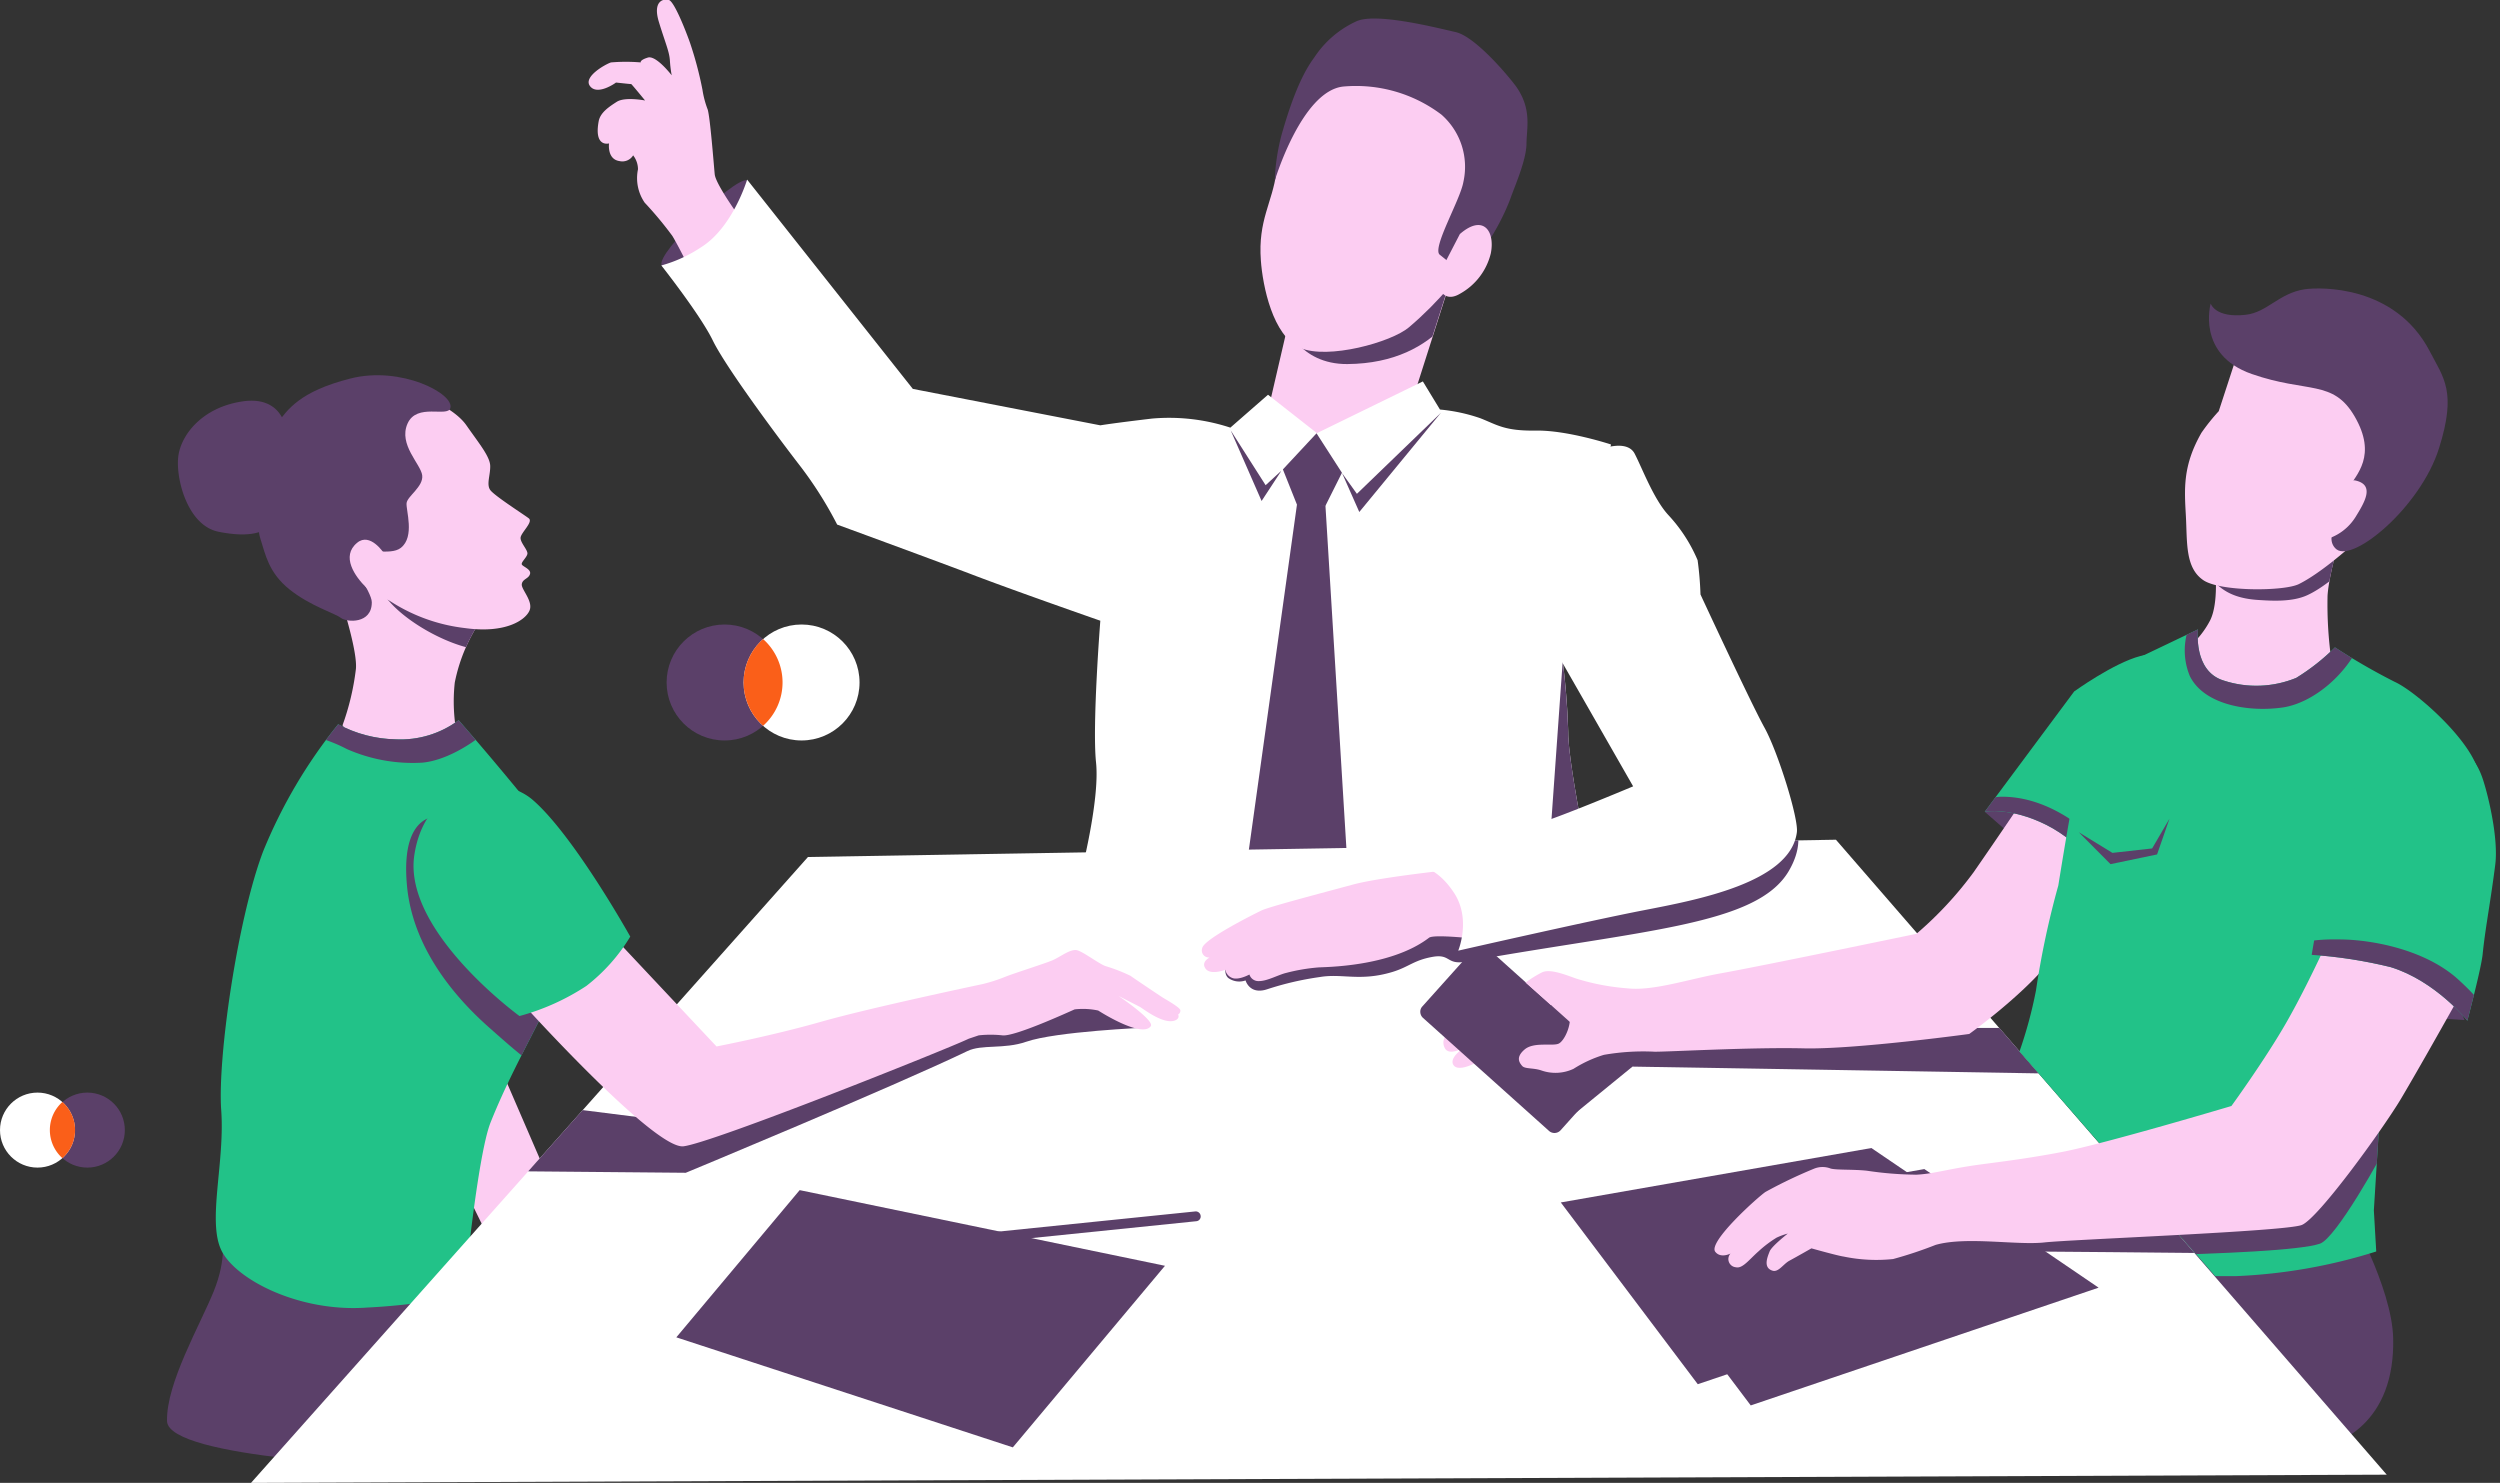 <?xml version="1.0" encoding="UTF-8"?> <svg xmlns="http://www.w3.org/2000/svg" xmlns:xlink="http://www.w3.org/1999/xlink" viewBox="0 0 304 180.32"><rect x="0" y="0" width="304" height="180.32" fill="#333333" stroke="none"/> <defs> <style>.cls-1{fill:none;}.cls-2{fill:#fccdf2;}.cls-17,.cls-2,.cls-4,.cls-5,.cls-8{fill-rule:evenodd;}.cls-3{clip-path:url(#clip-path);}.cls-15,.cls-4{fill:#5b4069;}.cls-16,.cls-5{fill:#fff;}.cls-6{clip-path:url(#clip-path-2);}.cls-7{clip-path:url(#clip-path-3);}.cls-8{fill:#22c288;}.cls-9{clip-path:url(#clip-path-4);}.cls-10{clip-path:url(#clip-path-5);}.cls-11{clip-path:url(#clip-path-6);}.cls-12{clip-path:url(#clip-path-7);}.cls-13{clip-path:url(#clip-path-8);}.cls-14{clip-path:url(#clip-path-9);}.cls-17{fill:#fa5f19;}</style> <clipPath id="clip-path"> <polyline class="cls-1" points="156.89 38.31 154.41 49.04 162.96 55.58 171.12 50.52 175.88 35.59 165.88 37.3"></polyline> </clipPath> <clipPath id="clip-path-2"> <path class="cls-1" d="M160.14,52.67,154.19,48l-4.58,4a23.82,23.82,0,0,0-9.54-1.1c-4.81.57-6.27.82-6.27.82L111,47.29,90.85,21.84s-1.74,5.84-5.62,8.24a16.7,16.7,0,0,1-4.81,2.2s4.74,6,6.25,9.11S94,52.37,97,56.28a47,47,0,0,1,4.8,7.51s10.24,3.75,16,5.92c5.18,2,16,5.77,16,5.77s-1,12.68-.52,17.25-1.87,13.63-1.87,13.63l61.29-4s-2-10-2-13.25A88,88,0,0,0,190,80.2l5.9-26.15s-5.3-1.75-9.13-1.69-4.71-.7-6.78-1.51a20.79,20.79,0,0,0-4.89-1.05l-2.08-3.42Z"></path> </clipPath> <clipPath id="clip-path-3"> <path class="cls-1" d="M39.44,66.92s4.12,11.17,3.84,14.41a30.8,30.8,0,0,1-1.63,6.87l2.47,3.6,7.81.33,3.68-2.56A21.2,21.2,0,0,1,55.3,83a20.55,20.55,0,0,1,3.36-7.84"></path> </clipPath> <clipPath id="clip-path-4"> <path class="cls-1" d="M55.76,87.58a11.81,11.81,0,0,1-7.64,2.32,15.37,15.37,0,0,1-7-1.83A61.38,61.38,0,0,0,32,103.52c-3.13,8.25-5.56,25.16-5.1,31.48s-1.69,13.42,0,17,9.51,7.6,17.73,7a77.24,77.24,0,0,0,11.77-1.5s1.63-16.91,3.25-21c3.4-8.56,8.52-16,8.6-19.56,0-1.65,3.91-9.28-.35-14.74-6.29-8-12.1-14.59-12.1-14.59Z"></path> </clipPath> <clipPath id="clip-path-5"> <polygon class="cls-1" points="290.25 179.35 223.27 102.11 98.23 104.21 30.52 180.32 290.25 179.35 290.25 179.35"></polygon> </clipPath> <clipPath id="clip-path-6"> <path class="cls-1" d="M269.36,69.11s.46,4.17-.6,6.31a10.89,10.89,0,0,1-2.82,3.46l3.92,7,8.34-.48,4.56-2.73.77-2.16a48.65,48.65,0,0,1-.5-8.07c.2-3.2,2.31-9.82,2.31-9.82l-16,6.53Z"></path> </clipPath> <clipPath id="clip-path-7"> <path class="cls-1" d="M265.53,81.87s-2-2.94-5.25-2.1-8.06,4.31-8.06,4.31L241.35,98.7s3.08-.59,7.47,1.6,8,7,8,7Z"></path> </clipPath> <clipPath id="clip-path-8"> <path class="cls-1" d="M257.57,81.17l9.71-4.64s-.63,5.07,3.11,6.22a12.76,12.76,0,0,0,8.83-.32,25.89,25.89,0,0,0,4.71-3.71,77.21,77.21,0,0,0,7.28,4.2c2.66,1.2,10,7.71,10.27,11.59.18,3.06-11.82,36.67-11.82,36.67s-1,16-1,16,.29,5,.29,5a65.47,65.47,0,0,1-17.12,3c-.83,0-2.46,0-2.46,0l-23.8-27.32a53.27,53.27,0,0,0,2-7.39,104.83,104.83,0,0,1,2.72-12.79s1.28-8,1.86-10.78S257.57,81.17,257.57,81.17Z"></path> </clipPath> <clipPath id="clip-path-9"> <path class="cls-1" d="M292.26,90.54A8.23,8.23,0,0,0,286.73,95c-1.76,3.8-5,17.41-5,17.41l-.63,3.7a56,56,0,0,1,9.59,1.49c5.48,1.68,9.34,6.52,9.34,6.52s1.69-6.35,1.86-8.09c.32-3.17.94-6.23,1.53-10.86.41-3.18-.82-8.35-1.51-10.43-2.36-7.13-9.67-4.23-9.67-4.23Z"></path> </clipPath> </defs> <g id="Layer_2" data-name="Layer 2"> <g id="Layer_1-2" data-name="Layer 1"> <g id="Слой31"> <path class="cls-2" d="M156.89,38.31,154.41,49,163,55.58l8.16-5.06,4.76-14.93-10,1.71"></path> <g class="cls-3"> <path class="cls-4" d="M156.51,38.59c-.5.89,1.51,5.72,7.33,5.68,11.48-.09,14.94-8.61,15.78-12"></path> </g> <path class="cls-2" d="M159.62,8.79s-3.92,8.43-4.41,12.15-2.25,5.82-1.89,10.72c.22,3.1,1.44,9.18,4.78,10.64s11.09-.68,13.23-2.5c3.64-3.09,6.83-6.91,7.9-9.41s3.93-16,3.93-16l-9.77-7.29L159.62,8.79Z"></path> <path class="cls-4" d="M155,22s3.24-10.85,8.28-11.47a17.23,17.23,0,0,1,12,3.41,8.44,8.44,0,0,1,2.67,8.17c-.37,2.2-3.87,8.1-2.87,8.87s2.47,2.19,3.31,1.49c2.33-2,4.45-6,5.37-8.58.44-1.25,1.84-4.43,1.86-6.4s.68-4.23-1.28-7C183,8.71,179.26,4.41,177,3.9s-9.72-2.42-12.08-1.3A12.16,12.16,0,0,0,159.81,7c-1.63,2.17-2.9,5.6-4,9.5A26,26,0,0,0,155,22Z"></path> <path class="cls-2" d="M174.65,34s.47,3.17,2.9,1.71a7.67,7.67,0,0,0,3.73-4.89c.55-2.72-.92-4.83-3.76-2.36"></path> <path class="cls-4" d="M81.11,32.73s-.6-.3-.66-.45c-.32-.86,2-3.44,4-5.54,2.59-2.62,5.56-5,6.41-4.83S87.53,30,87.53,30l-6.42,2.7Z"></path> <path class="cls-2" d="M90.64,27.38s-3.6-4.83-3.73-6.19-.55-6.83-.85-7.86a11.46,11.46,0,0,1-.64-2.41A44.09,44.09,0,0,0,83.9,5.19C83.4,3.77,82,.2,81.34,0s-2,.11-1.22,2.67,1.27,3.58,1.34,4.7a14.46,14.46,0,0,0,.22,1.79S79.79,6.69,78.78,7s-.87.59-.87.59a21.57,21.57,0,0,0-3.61,0c-.62.19-3.35,1.7-2.59,2.83.88,1.3,3.2-.37,3.19-.38s1.81.2,1.85.18,1.69,2,1.69,2S76,11.74,75,12.38s-2,1.32-2.2,2.36c-.6,3.24,1.26,2.7,1.26,2.7s-.27,1.93,1.28,2.15a1.53,1.53,0,0,0,1.65-.7,2.79,2.79,0,0,1,.59,1.69,5.27,5.27,0,0,0,.81,4.06,44.44,44.44,0,0,1,3.37,4.05c.72,1.2,1.7,3.2,1.7,3.2"></path> <path class="cls-4" d="M173.47,105.07a19.72,19.72,0,0,0-2.49.16c-.94,1.51,1.33,5.7,2.1,6.87,1.28,1.92,3.22,3.8,4.23,3.51.42-.12,2.28-3.33,2.47-3.74s-2.51-6.11-2.51-6.11l-3.8-.69Z"></path> <path class="cls-5" d="M160.14,52.67,154.19,48l-4.58,4a23.82,23.82,0,0,0-9.54-1.1c-4.81.57-6.27.82-6.27.82L111,47.29,90.85,21.84s-1.74,5.84-5.62,8.24a16.7,16.7,0,0,1-4.81,2.2s4.74,6,6.25,9.11S94,52.37,97,56.28a47,47,0,0,1,4.8,7.51s10.24,3.75,16,5.92c5.18,2,16,5.77,16,5.77s-1,12.68-.52,17.25-1.87,13.63-1.87,13.63l61.29-4s-2-10-2-13.25A88,88,0,0,0,190,80.2l5.9-26.15s-5.3-1.75-9.13-1.69-4.71-.7-6.78-1.51a20.79,20.79,0,0,0-4.89-1.05l-2.08-3.42Z"></path> <g class="cls-6"> <polygon class="cls-4" points="190.04 80.2 187.96 109.5 205.9 112.63 190.04 80.2"></polygon> </g> <path class="cls-4" d="M163.2,57.54l1.8,2.51,10.22-9.86-9.93,12.07-2.09-4.72Z"></path> <path class="cls-4" d="M155.76,57.29,153.9,59l-4.25-6.67,3.76,8.59,2.35-3.59Z"></path> <path class="cls-4" d="M160.09,52.69,156,57.08l1.76,4.41,3.42,0,2-4Z"></path> <path class="cls-4" d="M151.31,107.29l6.4-45.93,3.46.06,2.66,43.5-12.52,2.37Z"></path> </g> <g id="Слой41"> <path class="cls-2" d="M39.44,66.92s4.12,11.17,3.84,14.41a30.8,30.8,0,0,1-1.63,6.87l2.47,3.6,7.81.33,3.68-2.56A21.2,21.2,0,0,1,55.3,83a20.55,20.55,0,0,1,3.36-7.84"></path> <g class="cls-7"> <path class="cls-4" d="M45.11,67.07a17.06,17.06,0,0,0,1.45,5c2,3.34,8.79,7.06,12.69,7C64.1,79,61,78.64,63.12,78c4.55-1.48-.52,0-4.77-2.57-2.54-1.57-4.3-3.71-7.13-3.95-1.47-.13-2.89-.47-4.35-.7-3.11-.49-3.36-3.91-5.76-6.08"></path> </g> <path class="cls-2" d="M48.83,47.22s6,1.72,7.92,4.55c1.44,2.07,2.84,3.74,2.86,4.89s-.48,2.23,0,2.92,4.11,3,4.69,3.45-1,1.77-1,2.39.92,1.49.83,1.94-.78,1-.68,1.27,1.17.58,1,1.17-.91.59-1,1.23,1.42,2.07.94,3.21-2.88,2.82-7.8,2.14a21.17,21.17,0,0,1-11.31-4.89c-2.63-2.31-4.86-9.28-4.86-9.28"></path> <path class="cls-2" d="M60.85,129.83l7.66,17.72-6.2,8.87-9.75-19.87Z"></path> <path class="cls-4" d="M27,150.47s.62,2.5-1,6.53-5.8,11.2-5.69,15.8,28.57,5.57,28.57,5.57l4.27-24.8L27,150.47Z"></path> <path class="cls-8" d="M55.76,87.58a11.81,11.81,0,0,1-7.64,2.32,15.37,15.37,0,0,1-7-1.83A61.38,61.38,0,0,0,32,103.52c-3.13,8.25-5.56,25.16-5.1,31.48s-1.69,13.42,0,17,9.51,7.6,17.73,7a77.24,77.24,0,0,0,11.77-1.5s1.63-16.91,3.25-21c3.4-8.56,8.52-16,8.6-19.56,0-1.65,3.91-9.28-.35-14.74-6.29-8-12.1-14.59-12.1-14.59Z"></path> <g class="cls-9"> <path class="cls-4" d="M38.43,89.61a19.2,19.2,0,0,1,3.76,1.48,19.86,19.86,0,0,0,9.15,1.65C54,92.5,57,90.75,59,89.07c1.15-1,1.76-2.43.63-3.72-2.73-3.1-7.56-2.62-11.18-3.57"></path> <path class="cls-4" d="M69.54,130.28c-2.91.92-4.62-.51-10.07-5.34-4.14-3.66-9.38-9.73-10-17.46-.9-10.77,6-9.15,10-5.59,1.62,1.45,2.69,3.41,4,5.12a55.64,55.64,0,0,1,6.14,9.81c2.57,5.43,3.7,10.41,1.34,16"></path> </g> <path class="cls-4" d="M31.34,58.74s-.29,4.86.33,6.79,1,4.11,3.53,6.14,5.53,2.9,6.24,3.46,3.79.77,3.77-1.9c0-1.33-3-4.94-1.9-5.84s4.13.25,5.43-.77c1.74-1.36.6-4.61.7-5.45s2.07-2,1.9-3.37-2.91-3.72-1.79-6.28,4.87-.74,5.21-1.89c.53-1.74-6-5.17-12.16-3.6s-7.61,3.74-9,5.6-2.26,7.11-2.26,7.11Z"></path> <path class="cls-4" d="M34.77,52.19s-.42-4.1-5.28-3.38-7.43,4-7.8,6.62,1.06,8.46,4.88,9.23,6.36.19,6.81-1.91,0-4.17.27-6.15a33,33,0,0,1,1.12-4.41Z"></path> <path class="cls-2" d="M46.67,67.25S45,64.69,43.43,66c-2,1.64-.28,4.09,1.14,5.48,1,1,4.14,2.39,5,1.27.66-.86-.31-1.78-.31-1.78"></path> </g> <g id="Слой51"> <path class="cls-4" d="M285.5,147.15s5.36,9.3,5.51,15.58c.24,10.17-6.43,13.34-10.63,13.54-3.86.18-31.32,2.47-32.17,3s8-27,8-27l29.3-5.14Z"></path> <path class="cls-5" d="M290.25,179.35l-67-77.24-125,2.1L30.52,180.32l259.73-1Z"></path> <g class="cls-10"> <path class="cls-4" d="M63.54,142.43l19.85.18s25.25-10.47,34.25-14.8c1.75-.85,4.43-.19,7.14-1.13,3.61-1.26,14.55-1.72,14.55-1.72l-7.58-4.43-11.55,2.59-36.44,13.5-16.21-2.05"></path> <path class="cls-4" d="M196.26,148.77,234,142.16l21.19,14.42-42.3,14.32-16.67-22.13Z"></path> <path class="cls-4" d="M189.78,146.22l37.78-6.62L248.75,154l-42.3,14.32-16.67-22.12Z"></path> <path class="cls-4" d="M82.24,162.62l15-17.9,44.42,9.2L123.16,176,82.24,162.62Z"></path> <path class="cls-4" d="M216.59,97.84c-23.9,8.25-48.75,17.71-67.38,19.25,0,0-.55,1.16.13,1.82a2.28,2.28,0,0,0,2.12.31s.49,1.81,2.67,1.06a36.91,36.91,0,0,1,6.35-1.47c2.76-.47,4.89.57,8.84-.62,2-.61,2.58-1.42,4.85-1.83s1.67,1,4.08.58c21.63-3.87,35.36-4.42,39.25-11,3.11-5.28-.91-8.08-.91-8.08Z"></path> <path class="cls-4" d="M252.09,125h-19l-40.52,3.1L189,137.46l9.51-7.76,60,1L252.09,125Z"></path> <path class="cls-4" d="M258.5,144.3l-32.19,3.83h-2L220,149.38v1.94s1.36,1.29,5.57,2.19c6.05,1.3,6.13-1.36,12.94-1.37,7.67,0,30.42.24,30.42.24Z"></path> </g> <path class="cls-4" d="M146,147.85a.6.6,0,0,0-.65-.54l-31.63,3.24a.61.61,0,0,0-.54.66h0a.6.6,0,0,0,.66.53l31.63-3.24a.58.58,0,0,0,.53-.65Z"></path> </g> <path class="cls-4" d="M296.54,123.83l3.15.21-1.88-4.65-32.95-18.46-1.29-1.22,2.68-.65"></path> <path class="cls-2" d="M269.36,69.11s.46,4.17-.6,6.31a10.89,10.89,0,0,1-2.82,3.46l3.92,7,8.34-.48,4.56-2.73.77-2.16a48.65,48.65,0,0,1-.5-8.07c.2-3.2,2.31-9.82,2.31-9.82l-16,6.53Z"></path> <g class="cls-11"> <path class="cls-4" d="M268,69.47c1.24,1,2.07,3.18,6.51,3.48,1.9.13,4.23.24,6-.55,3.5-1.57,7.75-6.43,7.75-6.43a3.65,3.65,0,0,1-.21-1.65,3.75,3.75,0,0,0,.19-1.06c-.13-3.93-5.37-1.86-7.39-.92s-4,2.18-6,3.28a65.59,65.59,0,0,0-9.66,5.89"></path> </g> <path class="cls-2" d="M272.27,42.43,269.8,50a24.63,24.63,0,0,0-2.1,2.62c-2.29,4-2.08,6.82-1.9,10.06s-.11,6.37,2.14,7.88c2.09,1.4,9.79,1.35,11.59.47,3.13-1.54,8.37-6.14,12.17-10.37,2.37-2.64,3-18,3-18"></path> <path class="cls-4" d="M268.82,36.91s-1.78,6.21,5,8.57,9.87.64,12.5,5.15c2.78,4.79.21,7.08-.81,8.81s.84,1.72.29,2.25c-3.25,3.14-2.28,4.64-1.68,5.11,2.06,1.6,10.21-5.14,12.46-12.28,2.18-6.91.57-8.54-1.12-11.8-4.2-8.09-13.36-7.82-15.23-7.54-3.12.48-4.54,2.81-7.16,3.1C269.35,38.7,268.82,36.91,268.82,36.91Z"></path> <path class="cls-2" d="M280.4,64.05s-.18,1.7,1,1.76a6.25,6.25,0,0,0,5-2.89c1.14-1.84,2.4-3.92.07-4.48-1.73-.42-3.47,3.13-3.47,3.13"></path> <path class="cls-2" d="M178.29,124.11s-3.57,1.43-2.61,3.33c.5,1,2.27,0,2.27,0s-1.91,1.28-1.15,2.15c.91,1,4.08-1.18,4.08-1.18l10.82-3.65-.69-4.36"></path> <path class="cls-4" d="M180.75,115.17a.93.93,0,0,0-.71-.25,1,1,0,0,0-.68.32l-6.4,7.14a.93.93,0,0,0-.25.71,1,1,0,0,0,.32.68l15.33,13.75a1,1,0,0,0,.72.25,1,1,0,0,0,.68-.32l6.4-7.14a1,1,0,0,0,.25-.71,1,1,0,0,0-.33-.68Z"></path> <path class="cls-4" d="M245.33,102.19l-4-3.49L247,96.54"></path> <path class="cls-2" d="M247.7,94.77s-4.55,6.75-7.72,11.31a44.34,44.34,0,0,1-6.94,7.47s-18.72,3.9-23.81,4.81c-3.9.7-8.22,2.18-11.36,1.82a27.94,27.94,0,0,1-6.22-1.19c-1.37-.49-3.18-1.21-4.14-.75a13.86,13.86,0,0,0-2,1.24l3.08,2.74s1.6-.54,2.16.76-.48,3.63-1.25,3.94-3-.25-4.11.7-.63,1.61-.29,2,1.4.21,2.37.56a5.18,5.18,0,0,0,3.87-.21,15,15,0,0,1,3.69-1.7,27.82,27.82,0,0,1,6.21-.38c1.84,0,11.9-.56,18.09-.41s20.13-1.75,20.13-1.75,6.62-4.73,10.07-9.17,9.59-13.35,9.59-13.35"></path> <path class="cls-8" d="M265.53,81.87s-2-2.94-5.25-2.1-8.06,4.31-8.06,4.31L241.35,98.7s3.08-.59,7.47,1.6,8,7,8,7Z"></path> <g class="cls-12"> <path class="cls-4" d="M240,98.47a4.49,4.49,0,0,1,3.45-1.59c6,0,11.05,4.46,13.46,7.4,1.17,1.44,2.58,3.62,2.35,5.59a7,7,0,0,1-.76,1.94"></path> </g> <path class="cls-8" d="M257.57,81.17l9.71-4.64s-.63,5.07,3.11,6.22a12.76,12.76,0,0,0,8.83-.32,25.89,25.89,0,0,0,4.71-3.71,77.21,77.21,0,0,0,7.28,4.2c2.66,1.2,10,7.71,10.27,11.59.18,3.06-11.82,36.67-11.82,36.67s-1,16-1,16,.29,5,.29,5a65.47,65.47,0,0,1-17.12,3c-.83,0-2.46,0-2.46,0l-23.8-27.32a53.27,53.27,0,0,0,2-7.39,104.83,104.83,0,0,1,2.72-12.79s1.28-8,1.86-10.78S257.57,81.17,257.57,81.17Z"></path> <g class="cls-13"> <path class="cls-4" d="M237,149.72c2.11-1.68.34,3.09,2.84,3.13,4.41.06,37.55,0,42.27-1.62,1.93-.67,7.42-10.44,8.77-13.21.58-1.19,2.29-11.75-.89-5.3"></path> <path class="cls-4" d="M266.77,75a8.15,8.15,0,0,0-.49,7.2c1.73,3.53,7.17,4.42,11.29,3.83,3.64-.53,8-4,9.8-8.65"></path> </g> <path class="cls-4" d="M256.87,103.71l-4.09-2.51,3.86,3.88,5.66-1.18,1.51-4.35-2.11,3.62-4.83.54Z"></path> <path class="cls-2" d="M232.91,142.85c2.1-.1,3.41-.56,6.68-1.07,2.34-.37,6-.71,11.2-1.71s20.55-5.58,20.55-5.58,3.93-5.41,6.5-9.84c3.3-5.67,6.93-14.09,6.93-14.09l16.85,6s-6.08,11-9.63,17c-2.11,3.56-10.07,14.61-12.1,15.4s-27.93,1.75-31.29,2.12-9.5-.76-13.23.3a49.4,49.4,0,0,1-5.17,1.72,19.57,19.57,0,0,1-6-.3c-.7-.09-3.93-1-3.93-1s-1.75,1-2.71,1.52c-.72.41-1.3,1.4-2,1.2-1.22-.35-.62-1.71-.37-2.35S217.4,150,217.4,150a8.08,8.08,0,0,0-1.37.5,14,14,0,0,0-2.18,1.65c-1.14,1-1.95,2.14-2.76,1.95a1,1,0,0,1-.66-1.67s-1.19.63-1.85-.21c-.94-1.19,5.23-6.7,6.1-7.28a57.14,57.14,0,0,1,5.94-2.84,2.72,2.72,0,0,1,2,0c.76.19,2.71.08,4.4.26a42,42,0,0,0,5.92.48Z"></path> <path class="cls-8" d="M292.26,90.54A8.23,8.23,0,0,0,286.73,95c-1.76,3.8-5,17.41-5,17.41l-.63,3.7a56,56,0,0,1,9.59,1.49c5.48,1.68,9.34,6.52,9.34,6.52s1.69-6.35,1.86-8.09c.32-3.17.94-6.23,1.53-10.86.41-3.18-.82-8.35-1.51-10.43-2.36-7.13-9.67-4.23-9.67-4.23Z"></path> <g class="cls-14"> <path class="cls-4" d="M278.12,118.76c-2.88-4.64,4.4-4.57,6.7-4.52,3.44.06,9.66,1.1,13.78,4.58A30.91,30.91,0,0,1,304,125a13.42,13.42,0,0,1-2.15,4.24"></path> </g> <path class="cls-2" d="M179.6,105.42s-11.27,1.11-15.07,2.14-10.23,2.71-11.15,3.16-7,3.48-7.19,4.57a.86.86,0,0,0,.9,1.14s-1,.5-.56,1.25c.52,1,2.47.25,2.47.25a1.31,1.31,0,0,0,.75.95c.77.4,2.18-.38,2.18-.38a1.14,1.14,0,0,0,1.18.8c1,0,2.34-.77,3.31-1a22.72,22.72,0,0,1,3.88-.66c.57-.06,8.75,0,13.47-3.61.74-.55,7.86.38,7.86.38"></path> <path class="cls-5" d="M194.87,54.56s3-1.12,3.9.6,2.33,5.58,4.13,7.5a18.78,18.78,0,0,1,3.53,5.46,40.16,40.16,0,0,1,.35,4.17s6.13,13.21,7.78,16.19,4.16,11.06,3.94,12.72c-.78,6.15-12.27,8.25-18.64,9.49-6.56,1.27-22.54,4.91-22.54,4.91s1.59-3.8-.49-7c-2.75-4.22-5.87-3.38-5.87-3.38s13-4.27,15.53-4.92,12.1-4.68,12.1-4.68-9.8-17.13-10-17.47"></path> <path class="cls-2" d="M117.75,126.33l-.13.06c-2.7,1.27-30.95,12.58-34.51,13S63.33,121.8,63.33,121.8l9.85-9.4,13.95,14.85s6.78-1.31,12.7-3,19.26-4.5,19.63-4.58a20,20,0,0,0,2.75-.88c.94-.39,4.72-1.58,5.73-2s2.25-1.47,3.07-1.23,2.71,1.7,3.46,1.93a20.31,20.31,0,0,1,3,1.17c.42.31,3.61,2.45,3.93,2.65s2.08,1.18,2.13,1.53a.52.52,0,0,1-.27.52s.27.48-.39.73c-1.45.54-4-1.55-4.31-1.68L136,121.1s4.45,3,3.93,3.69c-1.1,1.51-6.39-1.91-6.39-1.91a8.92,8.92,0,0,0-2.86-.14c-.63.27-7.3,3.34-8.78,3.16a13.25,13.25,0,0,0-2.89,0l-1.22.41Z"></path> <path class="cls-8" d="M63.17,123.55S49,113.24,50.38,104s10.43-10.15,14.4-6.73c5,4.32,11.86,16.62,11.86,16.62a21.84,21.84,0,0,1-5.34,6A28.14,28.14,0,0,1,63.17,123.55Z"></path> <circle class="cls-15" cx="88.11" cy="82.99" r="7.05"></circle> <circle class="cls-15" cx="10.62" cy="137.42" r="4.56"></circle> <circle class="cls-16" cx="97.47" cy="82.99" r="7.05"></circle> <circle class="cls-16" cx="4.56" cy="137.42" r="4.56"></circle> <path class="cls-17" d="M92.79,77.71a7.06,7.06,0,0,1,0,10.55,7.06,7.06,0,0,1,0-10.55Z"></path> <path class="cls-17" d="M7.59,140.83a4.58,4.58,0,0,1,0-6.83,4.56,4.56,0,0,1,0,6.83Z"></path> </g> </g> </svg> 
